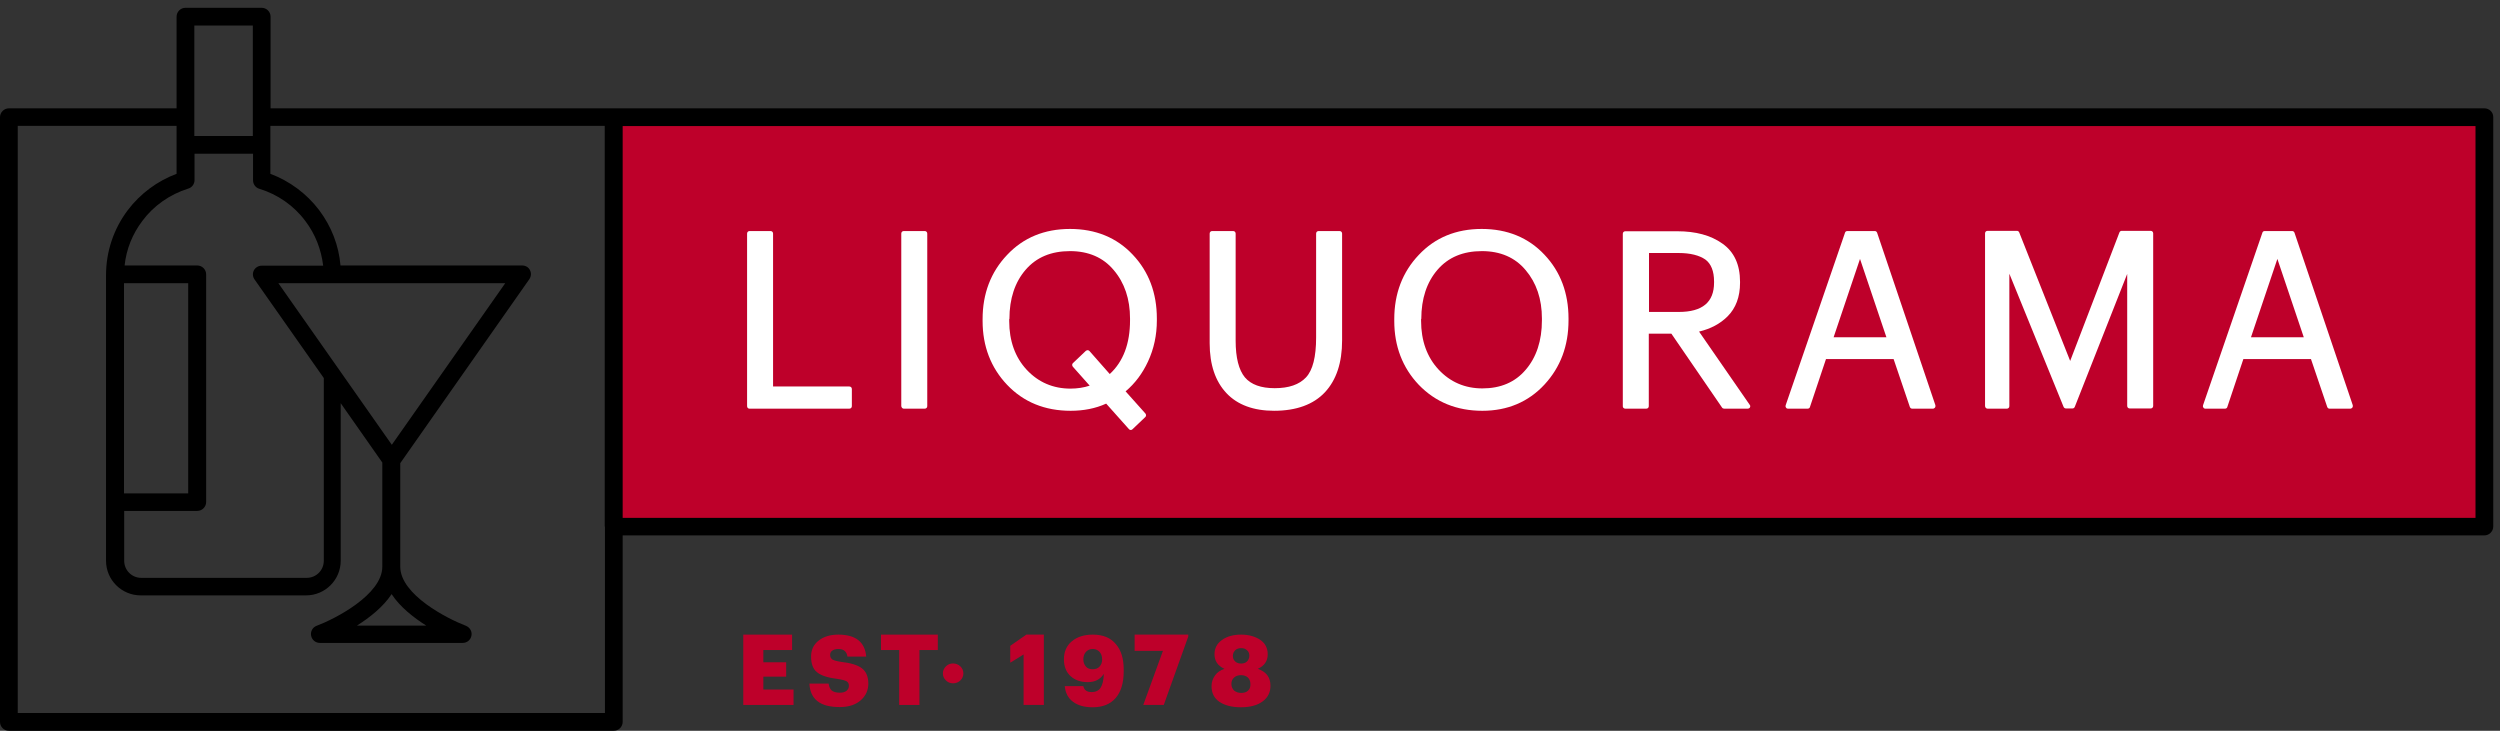 <svg width="260" height="76" viewBox="0 0 260 76" fill="none" xmlns="http://www.w3.org/2000/svg">
<rect x="0" y="0" width="260" height="76" fill="#333333" stroke="none"/>
<path d="M257.782 12.542H64.665V54.186H257.782V12.542Z" fill="#BE002A"/>
<path d="M258.375 11.267H63.836H28.14V1.734C28.14 1.228 27.722 0.811 27.217 0.811H19.287C18.782 0.811 18.364 1.228 18.364 1.734V11.267H0.923C0.417 11.267 0 11.684 0 12.189V75.078C0 75.583 0.417 76 0.923 76H63.836C64.341 76 64.758 75.583 64.758 75.078V55.682H258.375C258.88 55.682 259.298 55.264 259.298 54.759V12.167C259.298 11.662 258.88 11.267 258.375 11.267ZM20.21 2.656H26.294V14.144H20.21V2.656ZM19.573 19.614C19.968 19.504 20.232 19.131 20.232 18.735V15.989H26.316V18.757C26.316 19.152 26.58 19.526 26.975 19.636C28.864 20.207 30.578 21.393 31.764 22.997C32.797 24.358 33.412 25.962 33.609 27.631H27.217C26.866 27.631 26.558 27.829 26.404 28.115C26.25 28.422 26.272 28.774 26.47 29.059L33.675 39.317V58.318C33.675 59.306 32.885 60.097 31.896 60.097H14.696C13.707 60.097 12.916 59.306 12.916 58.318V53.134H20.517C21.022 53.134 21.44 52.716 21.44 52.211V28.532C21.44 28.027 21.022 27.609 20.517 27.609H12.96C13.136 25.918 13.773 24.337 14.806 22.975C15.97 21.393 17.683 20.207 19.573 19.614ZM28.952 29.454H52.545L40.749 46.258L28.952 29.454ZM44.329 65.061H37.124C38.442 64.227 39.848 63.128 40.727 61.788C41.605 63.128 43.011 64.227 44.329 65.061ZM12.895 51.311V29.454H19.573V51.311H12.895ZM62.913 54.759V74.155H1.845V13.09H18.364V18.076C16.365 18.823 14.586 20.141 13.29 21.854C11.818 23.809 11.027 26.16 11.027 28.62V58.318C11.027 60.317 12.653 61.92 14.63 61.92H31.83C33.829 61.92 35.433 60.295 35.433 58.318V41.931L39.76 48.103V58.933C39.76 61.854 34.818 64.38 32.928 65.083C32.511 65.237 32.269 65.676 32.357 66.116C32.445 66.555 32.819 66.862 33.258 66.862H34.378H47.009H48.13C48.569 66.862 48.942 66.555 49.03 66.116C49.118 65.676 48.876 65.259 48.459 65.083C46.548 64.358 41.627 61.854 41.627 58.933V48.169L55.049 29.037C55.247 28.752 55.269 28.4 55.115 28.093C54.961 27.785 54.654 27.609 54.302 27.609H35.411C35.235 25.523 34.466 23.546 33.192 21.854C31.896 20.141 30.117 18.823 28.118 18.076V13.09H62.891V54.759H62.913ZM257.452 53.859H64.758V13.112H257.452V53.859Z" fill="black"/>
<path d="M77.939 42.502H88.329C88.483 42.502 88.593 42.392 88.593 42.238V40.459C88.593 40.305 88.483 40.195 88.329 40.195H80.399V24.292C80.399 24.138 80.289 24.028 80.136 24.028H77.961C77.807 24.028 77.697 24.138 77.697 24.292V42.238C77.697 42.392 77.807 42.502 77.939 42.502Z" fill="white"/>
<path d="M93.996 42.502H96.171C96.325 42.502 96.435 42.392 96.435 42.238V24.292C96.435 24.138 96.325 24.028 96.171 24.028H93.996C93.843 24.028 93.733 24.138 93.733 24.292V42.238C93.755 42.392 93.865 42.502 93.996 42.502Z" fill="white"/>
<path d="M111.35 42.722C112.69 42.722 113.942 42.481 115.041 41.975L117.413 44.633C117.457 44.677 117.523 44.721 117.589 44.721C117.655 44.721 117.721 44.699 117.764 44.655L119.104 43.381C119.214 43.293 119.214 43.118 119.126 43.008L117.062 40.701C118.05 39.867 118.819 38.834 119.39 37.604C120.005 36.286 120.313 34.858 120.313 33.321V33.123C120.313 30.487 119.478 28.247 117.808 26.489C116.139 24.71 113.942 23.81 111.284 23.81C108.626 23.81 106.43 24.71 104.738 26.511C103.047 28.291 102.19 30.531 102.19 33.189V33.387C102.19 36.001 103.047 38.241 104.738 40.02C106.452 41.822 108.67 42.722 111.35 42.722ZM104.98 33.167C104.98 31.058 105.551 29.345 106.671 28.049C107.791 26.753 109.329 26.116 111.284 26.116C113.195 26.116 114.733 26.775 115.831 28.093C116.952 29.411 117.523 31.102 117.523 33.123V33.321C117.523 35.737 116.82 37.604 115.414 38.9L113.305 36.506C113.261 36.462 113.195 36.418 113.129 36.418C113.064 36.418 112.998 36.44 112.932 36.484L111.592 37.758C111.482 37.846 111.482 38.022 111.57 38.131L113.327 40.108C112.734 40.306 112.053 40.416 111.328 40.416C109.527 40.416 107.989 39.757 106.781 38.461C105.573 37.165 104.958 35.452 104.958 33.387V33.167H104.98Z" fill="white"/>
<path d="M132.505 42.721C134.833 42.721 136.612 42.062 137.799 40.788C138.985 39.514 139.578 37.713 139.578 35.407V24.292C139.578 24.138 139.468 24.028 139.314 24.028H137.14C136.986 24.028 136.876 24.138 136.876 24.292V35.099C136.876 37.12 136.525 38.504 135.822 39.251C135.119 39.998 134.042 40.371 132.57 40.371C131.143 40.371 130.11 39.998 129.473 39.251C128.836 38.482 128.507 37.208 128.507 35.429V24.292C128.507 24.138 128.397 24.028 128.243 24.028H126.068C125.915 24.028 125.805 24.138 125.805 24.292V35.692C125.805 37.933 126.398 39.668 127.562 40.898C128.704 42.106 130.374 42.721 132.505 42.721Z" fill="white"/>
<path d="M154.164 42.722C156.778 42.722 158.953 41.8 160.622 39.998C162.292 38.197 163.126 35.957 163.126 33.321V33.123C163.126 30.487 162.292 28.247 160.622 26.489C158.953 24.71 156.756 23.81 154.098 23.81C151.44 23.81 149.243 24.71 147.552 26.511C145.86 28.291 145.004 30.531 145.004 33.189V33.387C145.004 36.001 145.86 38.241 147.552 40.02C149.287 41.822 151.506 42.722 154.164 42.722ZM147.815 33.167C147.815 31.058 148.387 29.345 149.507 28.049C150.627 26.753 152.165 26.116 154.12 26.116C156.031 26.116 157.569 26.775 158.667 28.093C159.787 29.411 160.359 31.102 160.359 33.123V33.321C160.359 35.429 159.787 37.165 158.667 38.461C157.569 39.757 156.053 40.394 154.164 40.394C152.363 40.394 150.825 39.735 149.617 38.439C148.409 37.143 147.793 35.429 147.793 33.365V33.167H147.815Z" fill="white"/>
<path d="M169.036 42.502H171.21C171.364 42.502 171.474 42.392 171.474 42.239V34.704H173.824L179.096 42.392C179.14 42.458 179.228 42.502 179.316 42.502H181.754C181.842 42.502 181.952 42.458 181.996 42.37C182.04 42.282 182.04 42.173 181.974 42.107L176.702 34.485C177.91 34.199 178.899 33.672 179.668 32.903C180.524 32.046 180.964 30.882 180.964 29.41V29.301C180.964 27.521 180.349 26.181 179.118 25.325C177.91 24.468 176.351 24.051 174.439 24.051H169.036C168.882 24.051 168.772 24.161 168.772 24.314V42.261C168.772 42.392 168.882 42.502 169.036 42.502ZM171.474 26.313H174.571C175.801 26.313 176.724 26.555 177.361 26.994C177.954 27.433 178.262 28.202 178.262 29.279V29.389C178.262 31.431 177.053 32.442 174.593 32.442H171.496V26.313H171.474Z" fill="white"/>
<path d="M185.928 42.502H187.993C188.103 42.502 188.213 42.436 188.235 42.326L189.904 37.34H196.934L198.625 42.326C198.669 42.436 198.757 42.502 198.867 42.502H201.019C201.107 42.502 201.173 42.458 201.239 42.392C201.283 42.326 201.305 42.238 201.283 42.15L195.22 24.204C195.176 24.094 195.088 24.028 194.978 24.028H192.123C192.013 24.028 191.903 24.094 191.881 24.204L185.708 42.15C185.686 42.238 185.686 42.326 185.752 42.392C185.774 42.458 185.862 42.502 185.928 42.502ZM193.441 26.928L196.187 35.077H190.695L193.441 26.928Z" fill="white"/>
<path d="M206.709 42.502H208.708C208.862 42.502 208.972 42.392 208.972 42.239V28.466L214.617 42.326C214.661 42.414 214.749 42.48 214.859 42.48H215.54C215.649 42.48 215.737 42.414 215.781 42.304L221.229 28.488V42.217C221.229 42.37 221.339 42.48 221.493 42.48H223.667C223.821 42.48 223.931 42.37 223.931 42.217V24.27C223.931 24.117 223.821 24.007 223.667 24.007H220.658C220.548 24.007 220.46 24.073 220.416 24.183L215.298 37.538L210.004 24.183C209.96 24.073 209.872 24.007 209.762 24.007H206.709C206.555 24.007 206.445 24.117 206.445 24.27V42.217C206.445 42.392 206.577 42.502 206.709 42.502Z" fill="white"/>
<path d="M229.335 42.502H231.4C231.509 42.502 231.619 42.436 231.641 42.326L233.311 37.34H240.34L242.032 42.326C242.075 42.436 242.163 42.502 242.273 42.502H244.426C244.514 42.502 244.58 42.458 244.646 42.392C244.689 42.326 244.711 42.238 244.69 42.15L238.627 24.204C238.583 24.094 238.495 24.028 238.385 24.028H235.529C235.419 24.028 235.31 24.094 235.288 24.204L229.115 42.15C229.093 42.238 229.093 42.326 229.159 42.392C229.181 42.458 229.269 42.502 229.335 42.502ZM236.847 26.928L239.593 35.077H234.101L236.847 26.928Z" fill="white"/>
<path d="M79.388 70.371H81.761V68.877H79.388V67.603H82.376V66H77.301V73.315H82.529V71.711H79.388V70.371Z" fill="#BE002A"/>
<path d="M89.625 69.493C89.186 69.163 88.461 68.943 87.472 68.834C87.033 68.768 86.725 68.68 86.572 68.592C86.418 68.482 86.33 68.328 86.33 68.131C86.33 67.933 86.396 67.779 86.55 67.669C86.703 67.56 86.901 67.494 87.187 67.494C87.736 67.494 88.065 67.757 88.131 68.284H90.086C89.954 66.769 88.988 66 87.187 66C86.33 66 85.627 66.22 85.122 66.637C84.595 67.054 84.353 67.603 84.353 68.284C84.353 69.031 84.551 69.58 84.968 69.91C85.385 70.261 86.088 70.481 87.121 70.613C87.582 70.679 87.89 70.767 88.043 70.854C88.197 70.942 88.285 71.096 88.285 71.316C88.285 71.535 88.197 71.711 88.043 71.843C87.868 71.975 87.648 72.041 87.341 72.041C86.945 72.041 86.659 71.953 86.484 71.799C86.308 71.623 86.22 71.404 86.176 71.096H84.177C84.221 71.887 84.485 72.502 85.012 72.919C85.539 73.337 86.308 73.534 87.341 73.534C88.263 73.534 88.988 73.293 89.515 72.831C90.042 72.37 90.306 71.777 90.306 71.096C90.306 70.349 90.064 69.822 89.625 69.493Z" fill="#BE002A"/>
<path d="M91.624 67.603H93.513V73.315H95.622V67.603H97.533V66H91.624V67.603Z" fill="#BE002A"/>
<path d="M99.115 69C98.807 69 98.566 69.11 98.368 69.308C98.17 69.505 98.06 69.747 98.06 70.032C98.06 70.318 98.17 70.56 98.368 70.757C98.566 70.955 98.807 71.065 99.115 71.065C99.422 71.065 99.686 70.955 99.884 70.757C100.081 70.56 100.191 70.318 100.191 70.032C100.191 69.747 100.081 69.505 99.884 69.308C99.664 69.11 99.422 69 99.115 69Z" fill="#BE002A"/>
<path d="M105.068 67.164V68.921L106.452 68.065V73.315H108.561V66H106.738L105.068 67.164Z" fill="#BE002A"/>
<path d="M113.657 66C112.734 66 112.009 66.242 111.46 66.703C110.911 67.164 110.647 67.801 110.647 68.57C110.647 69.317 110.889 69.91 111.35 70.327C111.812 70.745 112.405 70.942 113.13 70.942C113.877 70.942 114.426 70.657 114.799 70.086C114.777 70.723 114.667 71.206 114.47 71.513C114.272 71.821 113.964 71.975 113.525 71.975C113.042 71.975 112.756 71.777 112.668 71.36H110.735C110.801 72.063 111.087 72.612 111.592 72.985C112.097 73.359 112.756 73.556 113.635 73.556C114.689 73.556 115.48 73.227 116.029 72.59C116.579 71.953 116.864 71.03 116.864 69.844V69.602C116.864 68.504 116.601 67.626 116.051 66.989C115.502 66.329 114.711 66 113.657 66ZM114.36 69.317C114.184 69.514 113.942 69.602 113.635 69.602C113.327 69.602 113.086 69.514 112.932 69.317C112.756 69.119 112.668 68.877 112.668 68.57C112.668 68.263 112.756 67.999 112.932 67.801C113.108 67.603 113.349 67.494 113.635 67.494C113.942 67.494 114.184 67.603 114.36 67.801C114.536 67.999 114.623 68.263 114.623 68.592C114.623 68.877 114.536 69.119 114.36 69.317Z" fill="#BE002A"/>
<path d="M130.811 69.558C131.492 69.251 131.843 68.746 131.843 68.043C131.843 67.406 131.58 66.901 131.074 66.549C130.547 66.198 129.888 66 129.075 66C128.285 66 127.626 66.176 127.098 66.549C126.571 66.923 126.308 67.406 126.308 68.043C126.308 68.746 126.659 69.251 127.34 69.558C126.901 69.712 126.571 69.932 126.351 70.261C126.132 70.569 126 70.942 126 71.36C126 72.063 126.264 72.612 126.813 72.985C127.362 73.359 128.109 73.556 129.053 73.556C129.998 73.556 130.745 73.359 131.294 72.963C131.843 72.568 132.129 72.019 132.129 71.316C132.129 70.437 131.689 69.866 130.811 69.558ZM128.46 67.626C128.614 67.472 128.834 67.406 129.075 67.406C129.317 67.406 129.537 67.472 129.69 67.626C129.866 67.779 129.932 67.955 129.932 68.197C129.932 68.438 129.844 68.636 129.69 68.79C129.537 68.943 129.317 69.009 129.075 69.009C128.834 69.009 128.614 68.943 128.46 68.79C128.285 68.636 128.219 68.438 128.219 68.197C128.219 67.977 128.307 67.779 128.46 67.626ZM129.8 71.821C129.625 71.997 129.383 72.063 129.075 72.063C128.79 72.063 128.548 71.975 128.35 71.821C128.175 71.645 128.065 71.426 128.065 71.14C128.065 70.854 128.153 70.635 128.35 70.459C128.548 70.283 128.79 70.217 129.075 70.217C129.361 70.217 129.603 70.305 129.778 70.459C129.954 70.635 130.042 70.854 130.042 71.14C130.064 71.426 129.976 71.667 129.8 71.821Z" fill="#BE002A"/>
<path d="M118 67.691H120.944L118.901 73.315H121.031L123.58 66.198V66H118V67.691Z" fill="#BE002A"/>
</svg>
